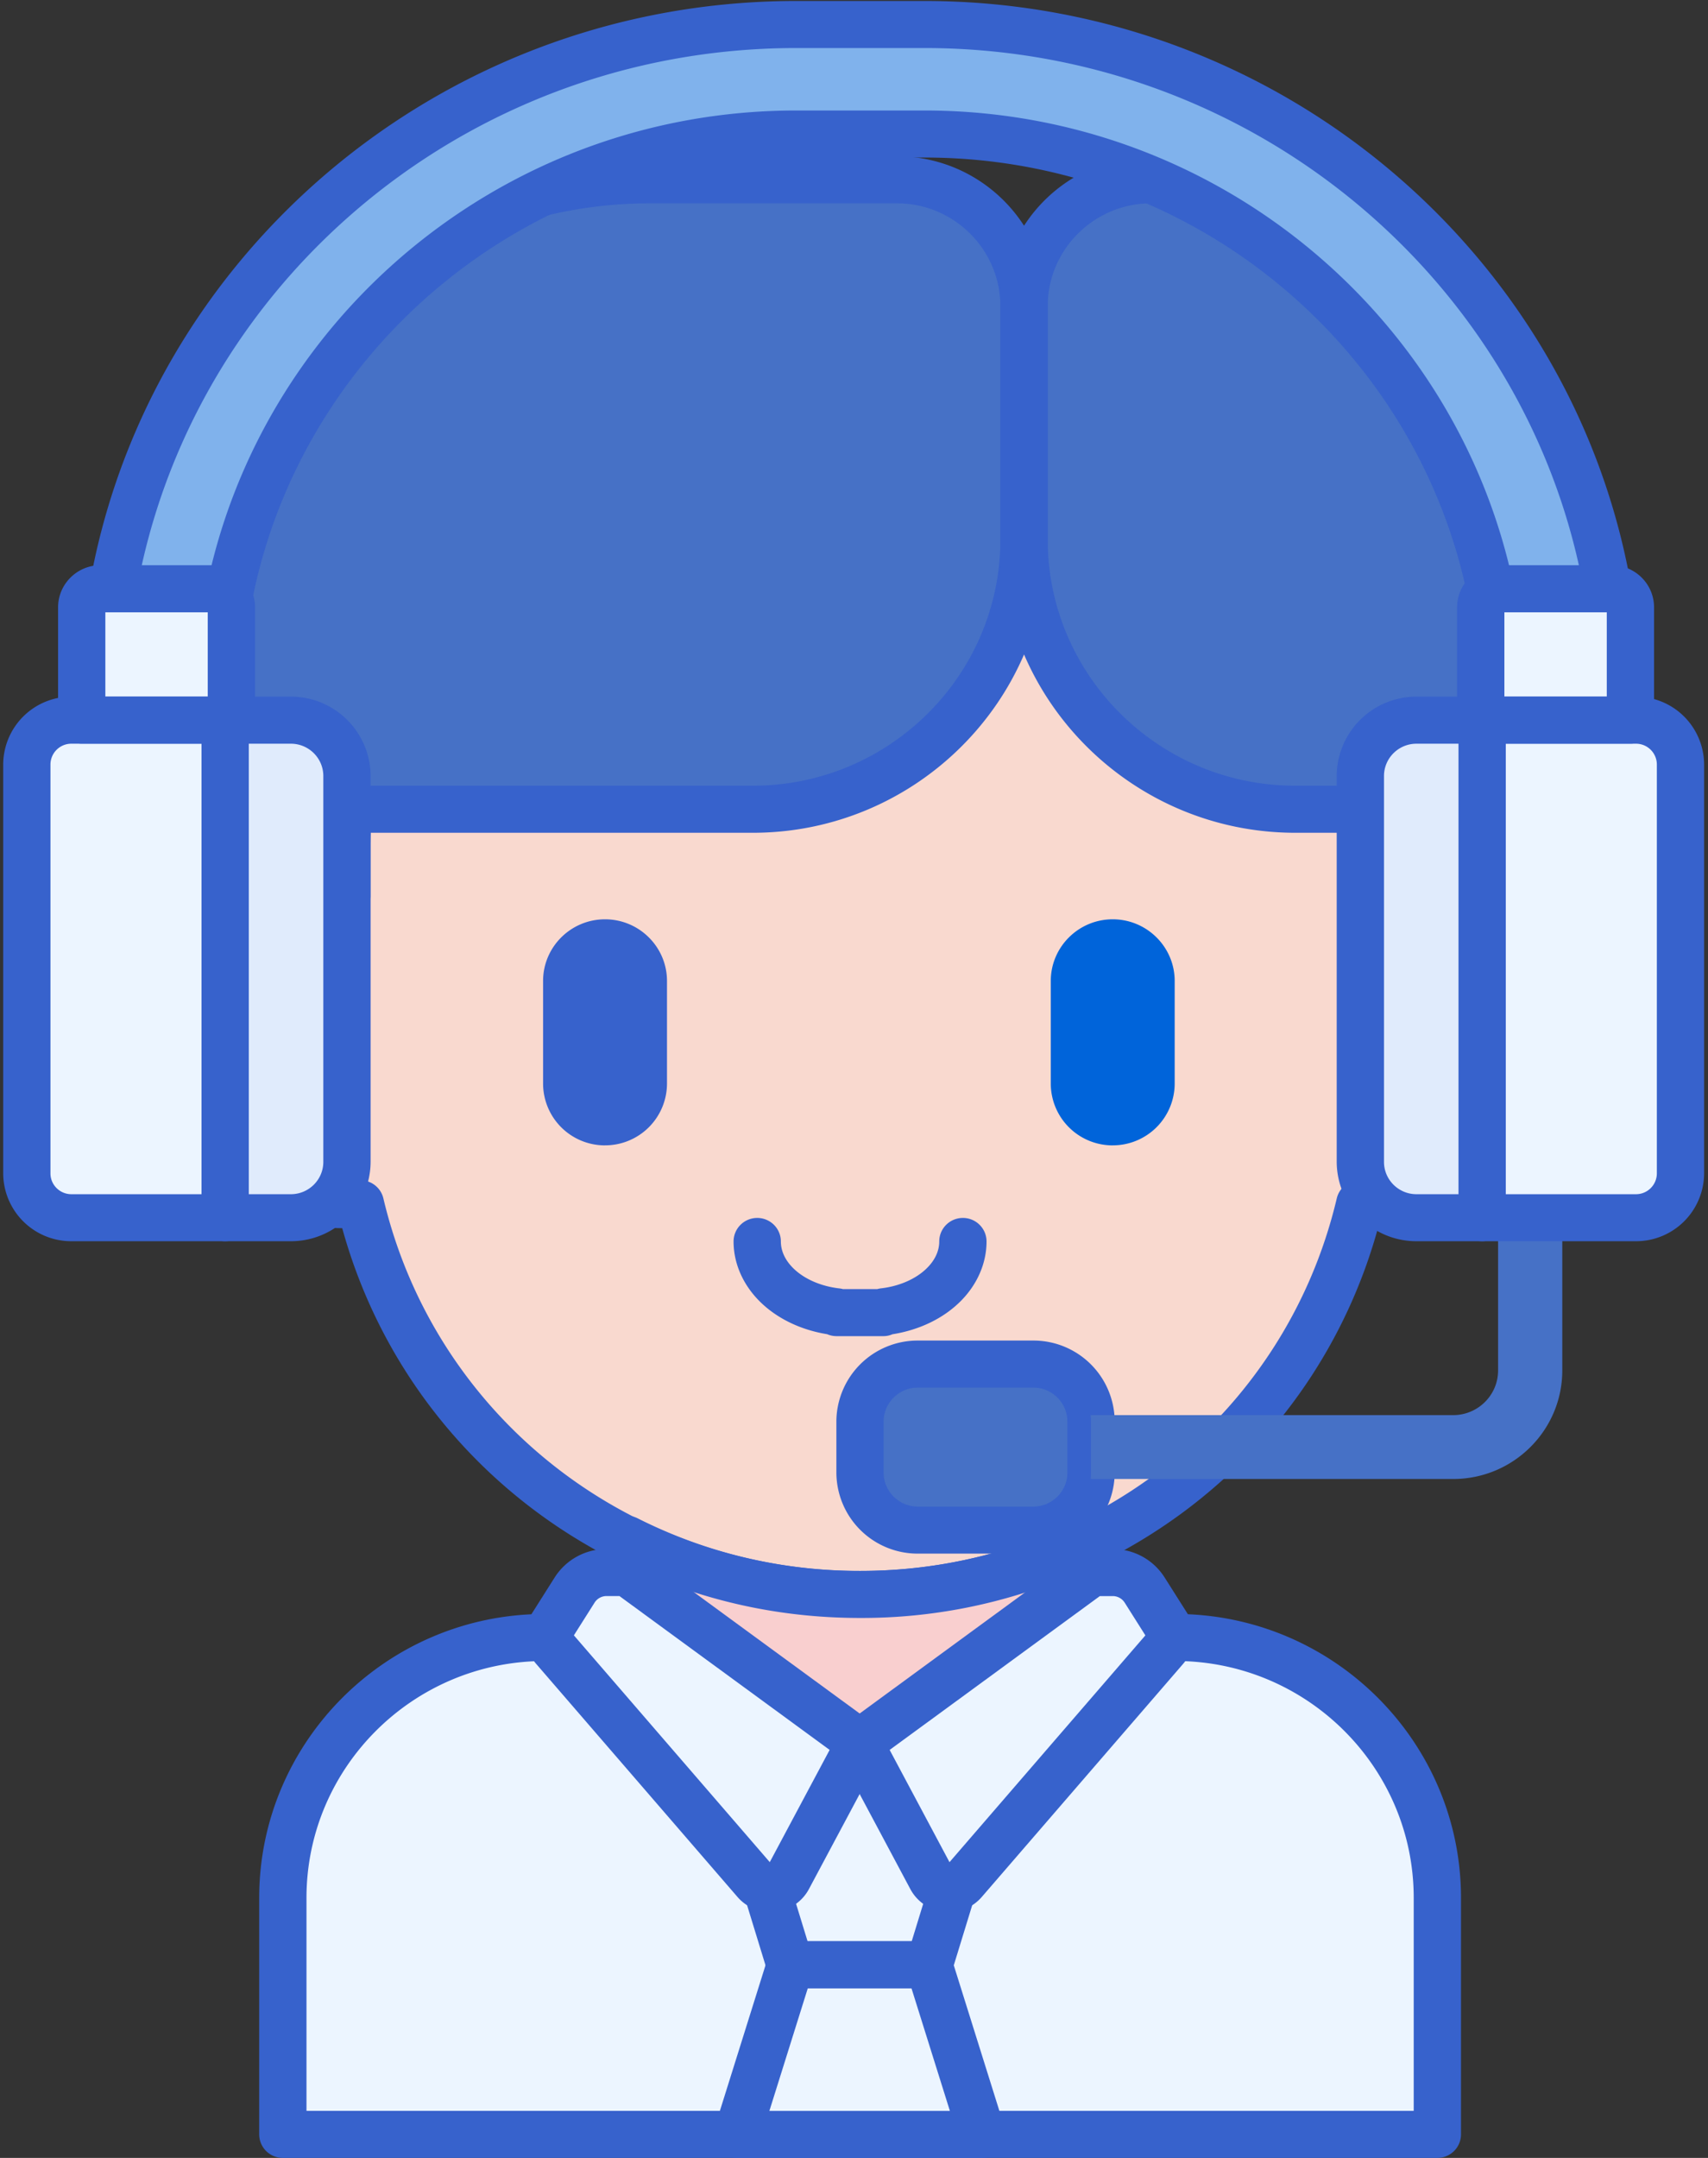 <svg width="57" height="72" fill="none" xmlns="http://www.w3.org/2000/svg"><rect width="100%" height="100%" fill="#333333" stroke="none"/><g clip-path="url(#clip0)"><path d="M39.232 54.636h-2.776l-.018-.001H18.175c-4.825 0-8.736 3.891-8.736 8.69v7.889h38.529v-7.889c0-4.799-3.912-8.69-8.736-8.69z" fill="#ECF5FF"/><path d="M45.94 29.893c-.036 0-.071.004-.107.005v-1.595c0-9.325-7.67-16.885-17.13-16.885-9.46 0-17.129 7.56-17.129 16.885v1.595c-.036 0-.072-.005-.108-.005-2.886 0-5.226 2.306-5.226 5.151 0 2.845 2.34 5.152 5.226 5.152.19 0 .377-.011.56-.031 1.768 7.47 8.561 13.036 16.678 13.036 8.116 0 14.909-5.566 16.676-13.036.184.02.371.03.56.03 2.887 0 5.227-2.306 5.227-5.15 0-2.846-2.34-5.152-5.226-5.152z" fill="#F9D9CF"/><path d="M20.191 38.216a2.064 2.064 0 01-2.067-2.057V32.73c0-1.134.927-2.057 2.067-2.057 1.14 0 2.068.923 2.068 2.057v3.428a2.065 2.065 0 01-2.068 2.057z" fill="#3762CC"/><path d="M37.134 38.216a2.064 2.064 0 01-2.067-2.057V32.73c0-1.134.927-2.057 2.067-2.057 1.14 0 2.068.923 2.068 2.057v3.428a2.065 2.065 0 01-2.068 2.057z" fill="#0064DA"/><path d="M28.703 53.985c-8.147 0-15.162-5.316-17.282-13.006-3.295-.024-5.97-2.677-5.97-5.936 0-3.046 2.337-5.563 5.334-5.898v-.843c0-9.743 8.038-17.67 17.918-17.67 9.88 0 17.918 7.927 17.918 17.67v.843c2.998.335 5.334 2.852 5.334 5.898 0 3.259-2.674 5.912-5.97 5.936-2.12 7.69-9.133 13.006-17.282 13.006zM12.027 39.379c.362 0 .683.248.767.605 1.732 7.319 8.274 12.431 15.91 12.431 7.634 0 14.176-5.112 15.907-12.43a.787.787 0 01.852-.601c.167.017.323.026.477.026 2.447 0 4.437-1.959 4.437-4.367 0-2.405-1.985-4.362-4.429-4.366a2.16 2.16 0 01-.1.005.776.776 0 01-.568-.224.783.783 0 01-.237-.56v-1.596c0-8.877-7.33-16.1-16.34-16.1s-16.34 7.223-16.34 16.1v1.595a.783.783 0 01-.238.561.78.78 0 01-.569.224c-.029 0-.058-.003-.087-.005h-.002c-2.45 0-4.439 1.959-4.439 4.366 0 2.408 1.99 4.367 4.437 4.367.154 0 .31-.009.477-.026a.777.777 0 01.085-.005z" fill="#3762CC"/><path d="M29.485 44.581H27.92a.79.79 0 01-.316-.065c-.894-.145-1.689-.532-2.258-1.102-.558-.56-.865-1.267-.865-1.992 0-.434.354-.785.79-.785.435 0 .788.351.788.785 0 .313.14.619.407.886.36.36.923.609 1.544.68a.826.826 0 01.124.024h1.14a.803.803 0 01.12-.025c.621-.07 1.184-.319 1.544-.68.267-.266.407-.572.407-.886 0-.433.353-.784.789-.784.435 0 .789.351.789.785 0 .725-.307 1.433-.864 1.992-.573.574-1.375.962-2.276 1.104a.746.746 0 01-.3.063z" fill="#3762CC"/><path d="M25.122 27.002H7.372a1.129 1.129 0 01-1.132-1.126V21.37C6.24 12.88 13.158 6 21.693 6h8.238c2.344 0 4.244 1.89 4.244 4.221v7.776c0 4.973-4.053 9.005-9.053 9.005zm24.913 0h-6.807c-5 0-9.053-4.032-9.053-9.005V10.22c0-2.331 1.9-4.221 4.243-4.221 7.041 0 12.749 5.677 12.749 12.68v7.196c0 .622-.507 1.126-1.132 1.126z" fill="#4671C6"/><path d="M28.703 53.2c-2.799 0-5.44-.663-7.772-1.837v2.95c0 4.27 3.478 7.73 7.77 7.73s7.77-3.46 7.77-7.73v-2.948a17.241 17.241 0 01-7.768 1.835z" fill="#F9CFCF"/><path d="M47.968 71.999H9.438a.787.787 0 01-.788-.785v-7.889c0-5.223 4.273-9.474 9.524-9.474h1.968v-2.488c0-.273.142-.526.375-.669a.792.792 0 01.77-.031 16.348 16.348 0 007.416 1.752c2.61 0 5.104-.589 7.413-1.75a.794.794 0 01.77.032.784.784 0 01.375.668v2.486h1.971c5.252 0 9.525 4.25 9.525 9.474v7.89a.787.787 0 01-.79.784zm-37.74-1.57h36.951v-7.104c0-4.358-3.565-7.905-7.947-7.905h-2.769a.784.784 0 01-.788-.819c.004-.095.008-.19.008-.287v-1.72a17.933 17.933 0 01-6.98 1.39c-2.435 0-4.778-.468-6.983-1.393v1.723c0 .097.003.192.007.288a.784.784 0 01-.788.819h-2.765c-4.381 0-7.946 3.545-7.946 7.904v7.105z" fill="#3762CC"/><path d="M34.482 51.052h-3.855a1.922 1.922 0 01-1.927-1.917V47.43c0-1.059.863-1.917 1.927-1.917h3.855c1.064 0 1.927.858 1.927 1.917v1.704a1.922 1.922 0 01-1.927 1.917z" fill="#4671C6"/><path d="M34.482 51.837h-3.854a2.712 2.712 0 01-2.716-2.702V47.43a2.712 2.712 0 012.716-2.702h3.854A2.712 2.712 0 0137.2 47.43v1.705a2.712 2.712 0 01-2.717 2.702zm-3.854-5.539c-.628 0-1.139.508-1.139 1.133v1.704c0 .625.511 1.133 1.139 1.133h3.854c.628 0 1.139-.508 1.139-1.133v-1.704c0-.624-.51-1.133-1.139-1.133h-3.854z" fill="#3762CC"/><path d="M52.137 40.629h-2.142v5.097c0 .822-.672 1.49-1.499 1.49h-12.1c.009.07.013.142.013.214v1.704a1.9 1.9 0 01-.012.213h12.1c2.007 0 3.64-1.624 3.64-3.621v-5.097z" fill="#4671C6"/><path d="M28.67 58.156l-3.5 3.5 1.195 3.898h4.647l1.195-3.897-3.5-3.5h-.036z" fill="#ECF5FF"/><path d="M32.772 71.215l-1.774-5.662h-4.62l-1.774 5.662h8.168z" fill="#ECF5FF"/><path d="M31.01 66.338h-4.644a.789.789 0 01-.755-.555l-1.195-3.897a.782.782 0 01.195-.783l3.5-3.5a.79.79 0 01.56-.232h.035a.79.79 0 01.56.232l3.5 3.5c.205.205.28.506.195.782l-1.195 3.897a.79.79 0 01-.755.556zm-4.06-1.57h3.477l.886-2.89-2.625-2.627-2.625 2.626.887 2.892z" fill="#3762CC"/><path d="M32.772 72h-8.168a.791.791 0 01-.636-.319.782.782 0 01-.117-.698l1.774-5.662a.789.789 0 01.753-.552h4.62a.79.79 0 01.753.552l1.774 5.662a.781.781 0 01-.117.698.792.792 0 01-.636.32zm-7.096-1.569H31.7l-1.282-4.092h-3.46l-1.282 4.092z" fill="#3762CC"/><path d="M28.703 58.155L26.3 62.66a.665.665 0 01-1.088.12l-6.718-7.775a.656.656 0 01-.058-.78l.739-1.17a1.265 1.265 0 011.069-.588h.688l7.772 5.688z" fill="#ECF5FF"/><path d="M25.713 63.796c-.42 0-.822-.181-1.1-.502l-6.718-7.776a1.43 1.43 0 01-.128-1.71l.74-1.17a2.044 2.044 0 011.736-.954h.688a.79.79 0 01.467.152l7.773 5.688a.782.782 0 01.23 1l-2.405 4.505a1.45 1.45 0 01-1.282.767zm-6.561-9.232l6.537 7.567 1.998-3.745-7.015-5.133h-.429a.472.472 0 00-.401.22l-.69 1.091z" fill="#3762CC"/><path d="M28.673 58.155l2.404 4.505a.665.665 0 001.088.12l6.718-7.775a.656.656 0 00.058-.78l-.739-1.17a1.265 1.265 0 00-1.069-.588h-.687l-7.773 5.688z" fill="#ECF5FF"/><path d="M31.663 63.797a1.45 1.45 0 01-1.283-.767l-2.403-4.505a.782.782 0 01.229-1l7.772-5.689a.794.794 0 01.468-.152h.687c.71 0 1.36.357 1.737.955l.74 1.169a1.43 1.43 0 01-.129 1.71l-6.717 7.775c-.278.322-.68.504-1.1.504zm-1.973-5.41l1.997 3.745 6.537-7.567-.69-1.091a.472.472 0 00-.401-.22h-.428l-7.015 5.133zm-4.568-30.601H7.372c-1.06 0-1.92-.858-1.92-1.91V21.37c0-8.908 7.285-16.155 16.24-16.155h8.24c2.774 0 5.032 2.245 5.032 5.005v7.776c0 5.398-4.416 9.79-9.842 9.79zm-3.43-21.002c-8.085 0-14.663 6.544-14.663 14.586v4.505c0 .188.154.341.342.341h17.75c4.557 0 8.264-3.687 8.264-8.22V10.22c0-1.894-1.55-3.436-3.454-3.436h-8.239z" fill="#3762CC"/><path d="M50.035 27.786h-6.807c-5.427 0-9.842-4.392-9.842-9.79V10.22c0-2.76 2.257-5.005 5.032-5.005 7.465 0 13.538 6.04 13.538 13.465v7.195c0 1.054-.862 1.91-1.921 1.91zM38.418 6.784c-1.904 0-3.454 1.542-3.454 3.436v7.776c0 4.533 3.707 8.22 8.264 8.22h6.807a.342.342 0 00.343-.34V18.68c0-6.559-5.365-11.896-11.96-11.896z" fill="#3762CC"/><path d="M50.133 24.028h3.857v-.493C53.99 11.01 43.61.818 30.852.818h-4.285C13.81.818 3.43 11.01 3.43 23.535v.493h3.856v-.493c0-10.511 8.65-19.063 19.282-19.063h4.284c10.632 0 19.281 8.552 19.281 19.063v.493z" fill="#80B2EC"/><path d="M53.99 24.813h-3.856a.787.787 0 01-.79-.785v-.493c0-10.08-8.295-18.279-18.492-18.279h-4.284c-10.197 0-18.493 8.2-18.493 18.279v.493a.787.787 0 01-.788.785H3.43a.787.787 0 01-.789-.785v-.493C2.641 10.576 13.375.033 26.568.033h4.284c13.193 0 23.927 10.543 23.927 23.502v.493a.787.787 0 01-.79.785zm-3.07-1.57h2.28c-.16-11.96-10.123-21.64-22.347-21.64h-4.284c-12.224 0-22.187 9.68-22.347 21.64H6.5c.158-10.81 9.1-19.556 20.068-19.556h4.284c10.969 0 19.91 8.746 20.068 19.556z" fill="#3762CC"/><path d="M49.462 40.63h5.132c.821 0 1.487-.662 1.487-1.478V25.508c0-.817-.666-1.479-1.487-1.479h-5.132V40.63zm-.046-16.601h4.995v-3.763a.623.623 0 00-.624-.621H50.04a.623.623 0 00-.625.62v3.764z" fill="#ECF5FF"/><path d="M54.594 41.414h-5.132a.787.787 0 01-.79-.784V24.029c0-.433.354-.785.79-.785h5.132a2.272 2.272 0 012.276 2.263v13.644a2.272 2.272 0 01-2.276 2.263zm-4.343-1.569h4.344a.696.696 0 00.698-.694V25.507a.696.696 0 00-.698-.693H50.25v15.031z" fill="#3762CC"/><path d="M7.515 40.63H2.382c-.82 0-1.486-.662-1.486-1.478V25.508c0-.817.665-1.479 1.486-1.479h5.133V40.63zm.207-16.601H2.727v-3.763c0-.343.28-.621.625-.621h3.746c.344 0 .624.278.624.62v3.764z" fill="#ECF5FF"/><path d="M7.515 41.414H2.382a2.272 2.272 0 01-2.275-2.263V25.507a2.272 2.272 0 012.275-2.263h5.133c.435 0 .789.352.789.785v16.6a.787.787 0 01-.79.785zm-5.133-16.6a.696.696 0 00-.698.693v13.644c0 .383.313.694.698.694h4.344V24.814H2.382z" fill="#3762CC"/><path d="M9.705 40.63h-2.19v-16.6h2.19c1.035 0 1.873.833 1.873 1.862v12.875a1.868 1.868 0 01-1.873 1.863zm39.757 0h-2.19a1.868 1.868 0 01-1.874-1.863V25.892c0-1.029.84-1.863 1.873-1.863h2.191V40.63z" fill="#E0EBFC"/><path d="M9.705 41.414h-2.19a.787.787 0 01-.79-.784V24.029c0-.433.354-.785.79-.785h2.19a2.658 2.658 0 012.663 2.648v12.875a2.658 2.658 0 01-2.663 2.647zm-1.402-1.569h1.403c.598 0 1.084-.483 1.084-1.078V25.892c0-.595-.486-1.078-1.084-1.078H8.303v15.031zm41.159 1.569h-2.19a2.658 2.658 0 01-2.663-2.647V25.892a2.658 2.658 0 012.662-2.648h2.191c.436 0 .79.352.79.785v16.6a.787.787 0 01-.79.785zm-2.19-16.6c-.599 0-1.085.483-1.085 1.078v12.875c0 .595.486 1.078 1.084 1.078h1.402V24.814h-1.402z" fill="#3762CC"/><path d="M54.411 24.813h-4.995a.787.787 0 01-.789-.784v-3.764c0-.775.634-1.406 1.414-1.406h3.746c.78 0 1.413.63 1.413 1.406v3.764a.787.787 0 01-.789.784zm-4.206-1.57h3.417V20.43h-3.417v2.815zm-42.483 1.57H2.727a.787.787 0 01-.789-.784v-3.764c0-.775.634-1.406 1.414-1.406h3.746c.779 0 1.413.63 1.413 1.406v3.764a.787.787 0 01-.789.784zm-4.206-1.57h3.417V20.43H3.516v2.815z" fill="#3762CC"/></g><defs><clipPath id="clip0"><path fill="#fff" d="M0 0h57v72H0z"/></clipPath></defs></svg>